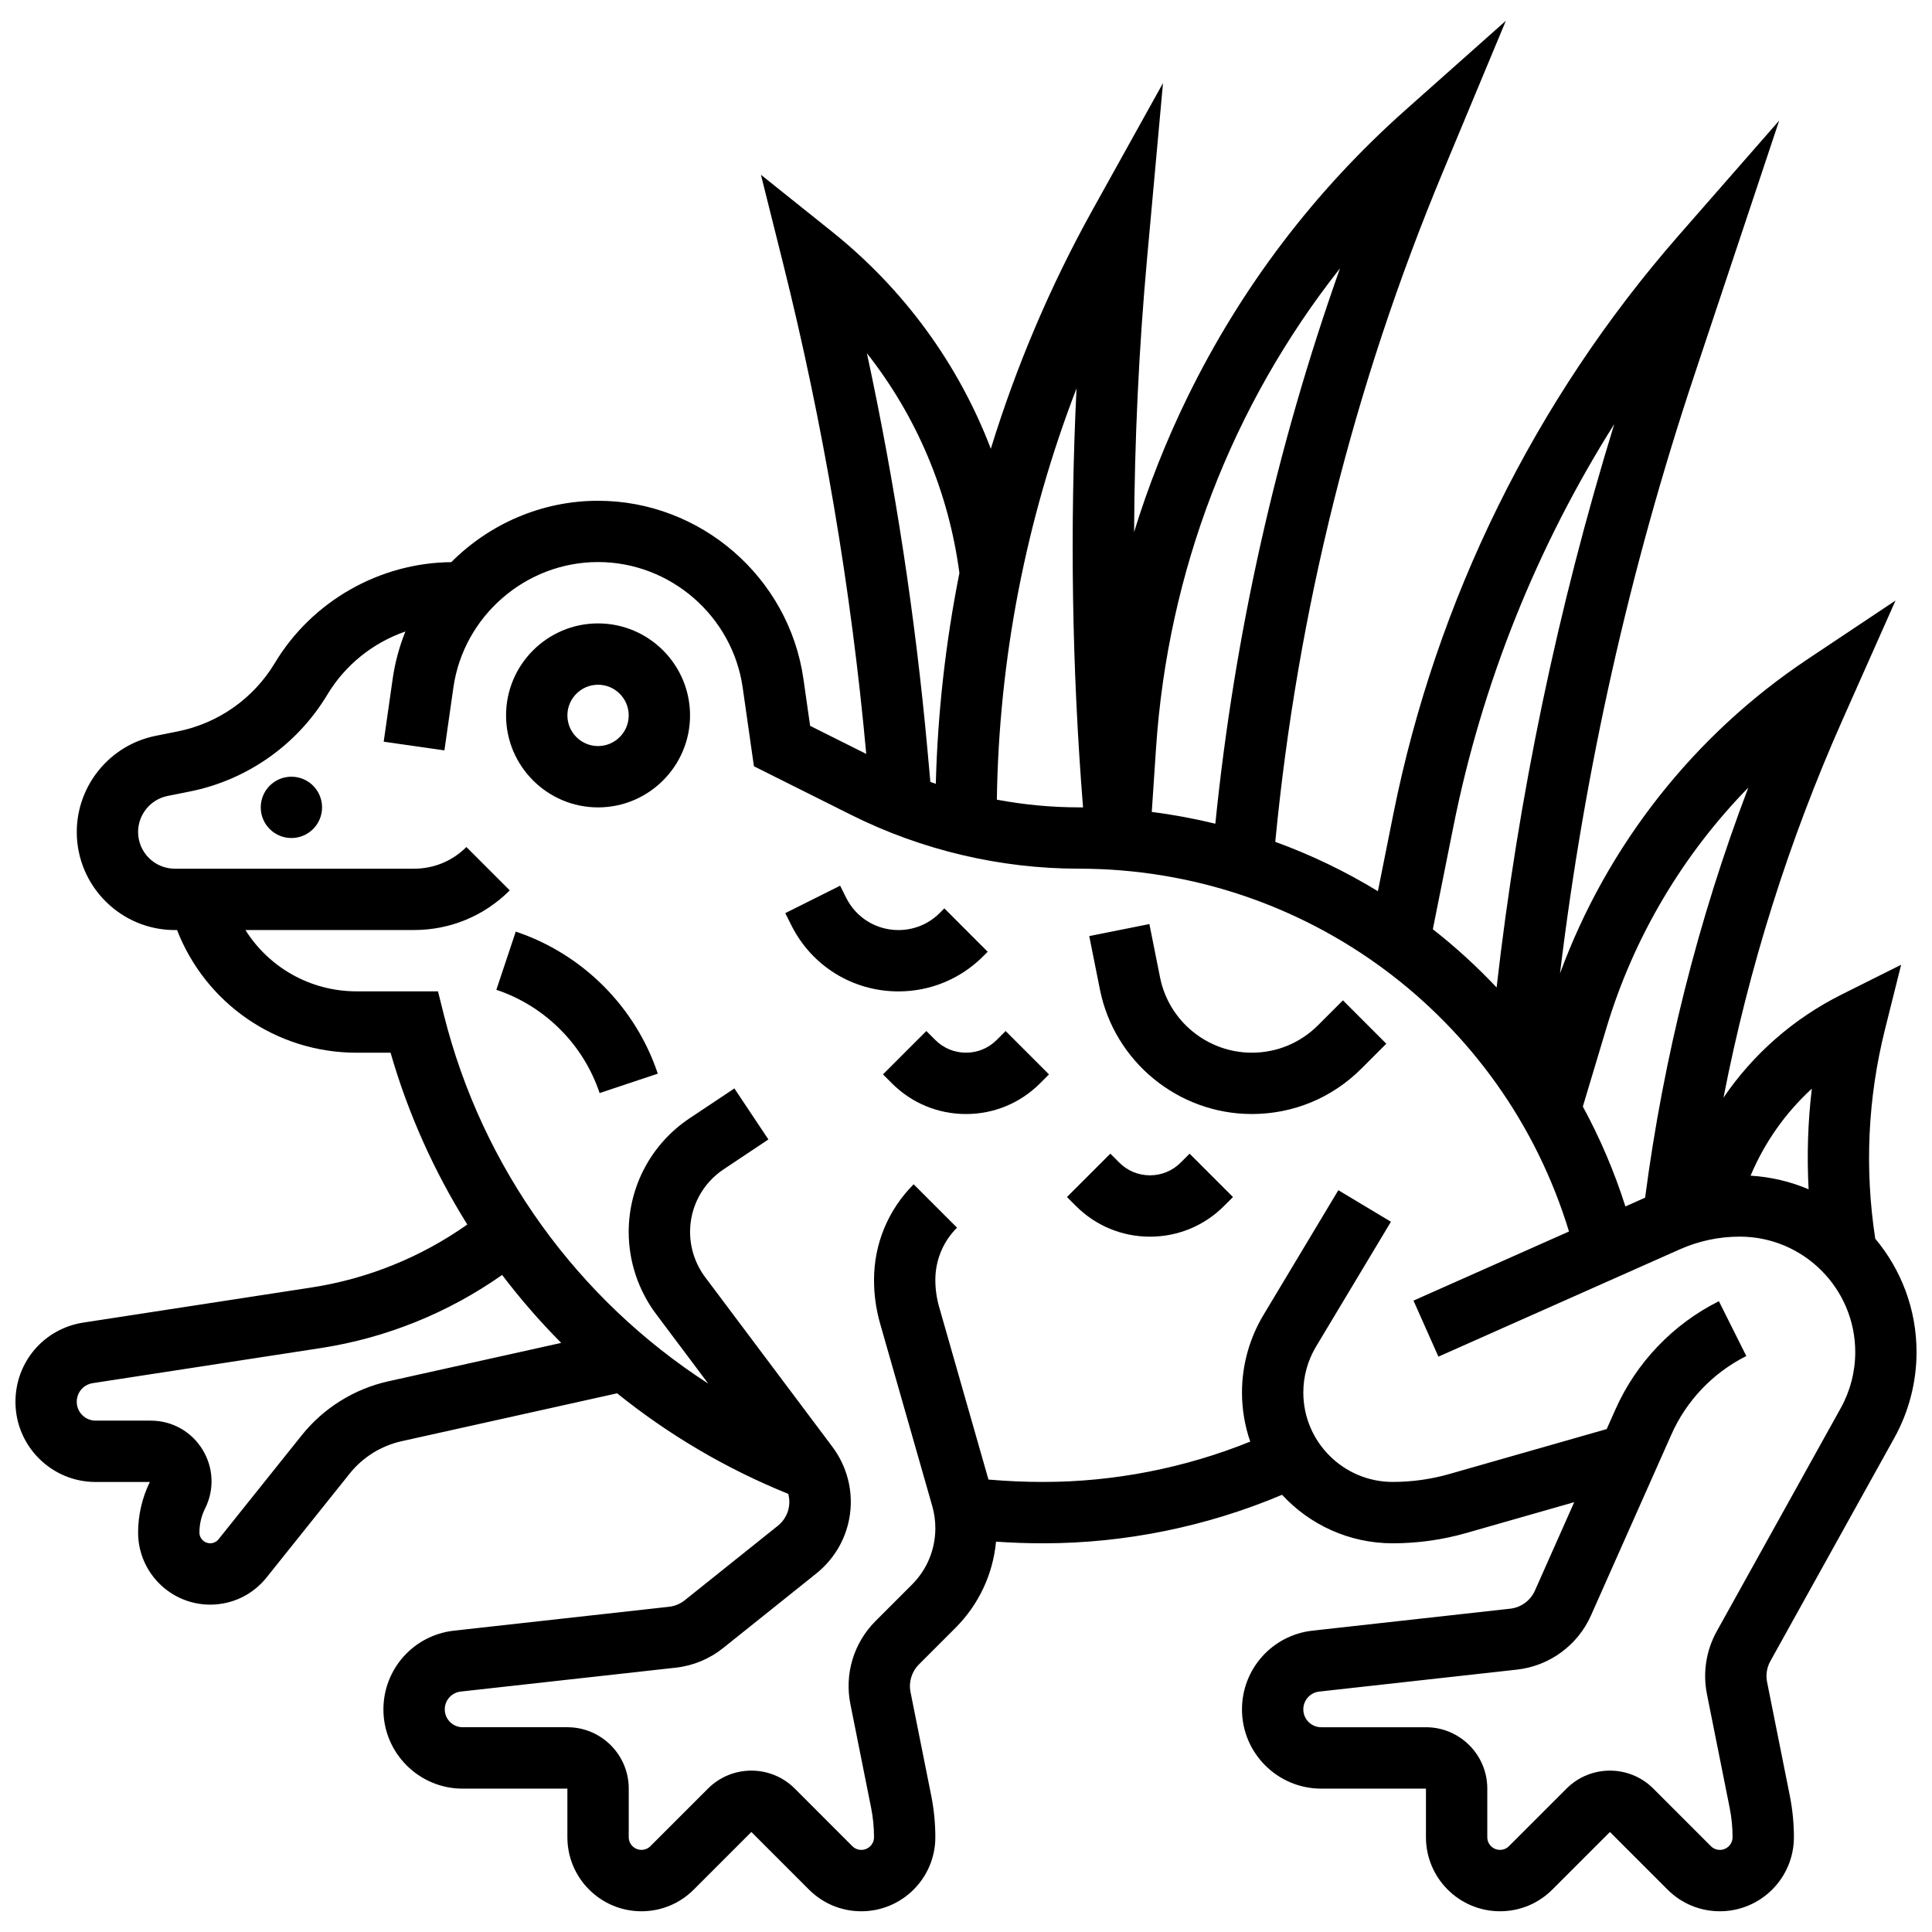 <?xml version="1.0" encoding="UTF-8"?>
<!-- Uploaded to: ICON Repo, www.iconrepo.com, Generator: ICON Repo Mixer Tools -->
<svg width="800px" height="800px" version="1.1" viewBox="144 144 512 512" xmlns="http://www.w3.org/2000/svg">
 <defs>
  <clipPath id="a">
   <path d="m148.09 149h503.81v502h-503.81z"/>
  </clipPath>
 </defs>
 <path d="m302.49 309.21c-13.441 0-24.379 10.934-24.379 24.379 0 13.441 10.938 24.379 24.379 24.379 13.441 0 24.379-10.934 24.379-24.379-0.004-13.445-10.938-24.379-24.379-24.379zm0 32.504c-4.481 0-8.125-3.644-8.125-8.125 0-4.481 3.644-8.125 8.125-8.125s8.125 3.644 8.125 8.125c0 4.477-3.644 8.125-8.125 8.125z"/>
 <path d="m229.35 357.96c0 4.488-3.637 8.125-8.125 8.125-4.488 0-8.125-3.637-8.125-8.125 0-4.488 3.637-8.125 8.125-8.125 4.488 0 8.125 3.637 8.125 8.125"/>
 <path d="m280.68 390.89-5.141 15.418c12.852 4.285 23.082 14.516 27.363 27.363l15.418-5.141c-5.891-17.676-19.965-31.75-37.641-37.641z"/>
 <g clip-path="url(#a)">
  <path d="m646.01 525.07c3.856-6.941 5.894-14.812 5.894-22.75 0-11.43-4.121-21.914-10.945-30.055-2.844-18.559-1.984-37.203 2.578-55.453l4.285-17.141-15.805 7.902c-12.773 6.387-23.457 15.828-31.273 27.309 6.715-34.461 17.285-68.055 31.59-100.23l13.996-31.496-23.312 15.543c-30.148 20.098-53.156 49.406-65.605 83.285 6.516-53.898 18.465-107.16 35.633-158.66l22.461-67.379-26.598 30.395c-38.145 43.594-64.312 96.664-75.676 153.47l-4.074 20.367c-8.566-5.227-17.672-9.617-27.199-13.078 5.875-61.141 20.797-120.86 44.438-177.59l16.672-40.008-26.574 23.625c-24.117 21.438-43.539 47-57.73 75.98-5.703 11.648-10.438 23.633-14.219 35.883 0.117-24.266 1.258-48.523 3.449-72.621l4.211-46.355-18.676 33.617c-11.188 20.137-20.203 41.375-26.953 63.297-8.559-22.41-22.957-42.234-42.129-57.57l-18.797-15.039 5.84 23.355c10.652 42.609 18.078 86.383 22.07 130.12l-14.871-7.438-1.777-12.445c-3.844-26.906-27.242-47.199-54.422-47.199-15.004 0-28.848 6.191-38.895 16.262-19.062 0.172-36.949 10.383-46.77 26.746-5.617 9.367-14.984 15.965-25.699 18.109l-5.891 1.18c-12.105 2.422-20.891 13.137-20.891 25.48 0 14.328 11.656 25.988 25.988 25.988h0.59c7.543 19.422 26.273 32.504 47.555 32.504h9.023c4.672 16.215 11.57 31.508 20.34 45.527-12.262 8.664-26.398 14.398-41.297 16.691l-60.438 9.297c-10.434 1.605-18.012 10.438-18.012 21 0 11.715 9.531 21.246 21.246 21.246h14.363c-2.031 4.152-3.106 8.777-3.106 13.402 0 10.535 8.57 19.102 19.102 19.102 5.836 0 11.27-2.613 14.918-7.168l22.055-27.57c3.457-4.324 8.34-7.367 13.746-8.57l57.121-12.695c13.578 10.941 28.82 19.961 45.352 26.648 0.832 3.035-0.156 6.375-2.773 8.469l-24.652 19.723c-1.203 0.961-2.644 1.559-4.176 1.73l-57.012 6.336c-10.645 1.188-18.672 10.156-18.672 20.867 0 11.574 9.418 20.992 20.992 20.992l27.762-0.004v12.887c0 10.816 8.801 19.617 19.617 19.617 5.242 0 10.168-2.039 13.871-5.746l15.27-15.266 15.266 15.266c3.703 3.707 8.629 5.746 13.871 5.746 10.816 0 19.617-8.801 19.617-19.617 0-3.691-0.367-7.402-1.09-11.023l-5.484-27.434c-0.535-2.668 0.297-5.414 2.223-7.34l9.637-9.641c6.223-6.219 9.98-14.246 10.797-22.895 4.094 0.277 8.207 0.434 12.297 0.434h0.289c21.59 0 43.305-4.441 63.215-12.855 7.301 7.898 17.742 12.855 29.324 12.855 6.602 0 13.168-0.918 19.52-2.734l28.582-8.168-10.426 23.457c-1.168 2.629-3.668 4.457-6.527 4.773l-52.422 5.824c-10.645 1.191-18.672 10.16-18.672 20.871 0 11.574 9.418 20.992 20.992 20.992l27.762-0.004v12.887c0 10.816 8.801 19.617 19.617 19.617 5.242 0 10.168-2.039 13.871-5.746l15.27-15.266 15.266 15.266c3.703 3.707 8.629 5.746 13.871 5.746 10.816 0 19.617-8.801 19.617-19.617 0-3.691-0.367-7.402-1.09-11.023l-6.019-30.105c-0.379-1.891-0.07-3.856 0.867-5.539zm-21.855-92.562c-1.055 8.852-1.328 17.754-0.855 26.66-4.773-2.027-9.957-3.273-15.379-3.602 3.699-8.797 9.238-16.652 16.234-23.059zm-16.832-79.793c-13.305 35.023-22.469 71.457-27.348 108.68l-5.223 2.32c-2.957-9.281-6.75-18.133-11.281-26.473l6.242-20.816c7.223-24.059 20.223-45.922 37.609-63.707zm-78.152 10.285c7.582-37.91 22.102-74.07 42.621-106.6-14.969 48.656-25.414 98.715-31.172 149.29-5.246-5.566-10.895-10.727-16.902-15.434zm-30.059-147.88c-16.863 47.551-27.941 96.879-33.035 147.17-5.512-1.344-11.133-2.391-16.844-3.117l1.121-16.809c3.133-46.992 20.164-90.988 48.758-127.25zm-68.094 142.85c-0.367-0.004-0.73-0.012-1.098-0.012-7.285 0-14.574-0.695-21.742-2.035 0.531-37.301 7.727-74.285 21.113-108.99-1.801 36.988-1.219 74.176 1.727 111.04zm-32.766-62.105c-3.656 18.371-5.762 37.062-6.254 55.848-0.484-0.164-0.965-0.328-1.441-0.496l-0.773-8.516c-3.199-35.203-8.582-70.434-16.043-105.09 13.16 16.711 21.645 36.699 24.512 58.25zm-151.36 214.2c-9.008 2.004-17.148 7.074-22.914 14.281l-22.055 27.57c-0.543 0.68-1.355 1.07-2.223 1.07-1.574 0-2.852-1.277-2.852-2.852 0-2.195 0.52-4.394 1.5-6.359 2.516-5.027 2.25-10.879-0.703-15.66-2.953-4.781-8.07-7.633-13.691-7.633h-14.617c-2.754 0-4.996-2.242-4.996-4.996 0-2.484 1.781-4.559 4.234-4.938l60.438-9.297c17.328-2.668 33.777-9.328 48.055-19.379 4.816 6.344 10.047 12.355 15.656 18.008zm349.46 82.875 6.019 30.105c0.516 2.574 0.777 5.207 0.777 7.832 0 1.855-1.508 3.363-3.363 3.363-0.898 0-1.746-0.348-2.379-0.984l-15.266-15.27c-6.336-6.336-16.645-6.336-22.984 0l-15.266 15.266c-0.637 0.637-1.48 0.984-2.379 0.984-1.855 0-3.363-1.508-3.363-3.363v-12.887c0-8.961-7.293-16.25-16.25-16.25h-27.766c-2.613 0-4.738-2.125-4.738-4.738 0-2.418 1.812-4.441 4.215-4.711l52.422-5.824c8.578-0.953 16.082-6.441 19.586-14.328l21.336-48.008c3.996-8.992 11.043-16.363 19.84-20.762l-7.269-14.535c-12.16 6.082-21.902 16.273-27.422 28.699l-2.309 5.188-41.652 11.902c-4.898 1.398-9.965 2.109-15.055 2.109-13.062 0-23.691-10.629-23.691-23.691 0-4.293 1.168-8.508 3.375-12.188l19.844-33.074-13.938-8.363-19.844 33.074c-3.723 6.207-5.691 13.312-5.691 20.551 0 4.551 0.777 8.926 2.184 13.004-17.332 7.008-36.109 10.688-54.777 10.688h-0.289c-4.766 0-9.555-0.215-14.305-0.629l-13.082-45.781c-0.66-2.312-0.996-4.703-0.996-7.106 0-5.238 2.039-10.164 5.746-13.871l-11.492-11.492c-6.773 6.773-10.504 15.785-10.504 25.363 0 3.914 0.543 7.805 1.621 11.57l13.816 48.355c0.539 1.895 0.816 3.856 0.816 5.824 0 5.66-2.207 10.984-6.207 14.988l-9.641 9.641c-5.777 5.777-8.27 14.008-6.668 22.02l5.484 27.434c0.516 2.574 0.777 5.207 0.777 7.832 0 1.855-1.508 3.363-3.363 3.363-0.898 0-1.746-0.348-2.379-0.984l-15.266-15.27c-6.336-6.336-16.645-6.336-22.984 0l-15.266 15.266c-0.637 0.637-1.48 0.984-2.379 0.984-1.855 0-3.363-1.508-3.363-3.363v-12.887c0-8.961-7.293-16.25-16.25-16.25h-27.766c-2.613 0-4.738-2.125-4.738-4.738 0-2.418 1.812-4.441 4.215-4.711l57.012-6.336c4.594-0.512 8.93-2.309 12.535-5.195l24.652-19.723c10.348-8.277 12.223-23.062 4.273-33.664l-33.691-44.922c-2.57-3.43-3.988-7.68-3.988-11.965 0-6.684 3.32-12.887 8.879-16.594l11.879-7.918-9.016-13.523-11.879 7.918c-10.105 6.742-16.129 18.004-16.129 30.133 0 7.781 2.57 15.492 7.238 21.715l13.84 18.453c-34.574-22.301-59.91-57.117-70.078-97.793l-1.539-6.156h-21.594c-12.227 0-23.211-6.336-29.441-16.25h44.691c9.582 0 18.59-3.731 25.363-10.504l-11.492-11.492c-3.703 3.707-8.629 5.746-13.871 5.746h-63.398c-5.367 0-9.734-4.367-9.734-9.734 0-4.625 3.289-8.641 7.828-9.547l5.891-1.18c15.191-3.039 28.477-12.398 36.445-25.684 4.742-7.902 12.156-13.766 20.676-16.719-1.594 3.969-2.746 8.168-3.371 12.547l-2.379 16.66 16.09 2.297 2.379-16.66c2.707-18.953 19.188-33.246 38.332-33.246s35.625 14.293 38.332 33.246l2.981 20.875 25.801 12.902c18.629 9.316 39.488 14.238 60.32 14.238 60.094 0 112.55 39.203 129.88 96.148l-41.207 18.316 6.602 14.852 63.965-28.43c5.039-2.238 10.391-3.375 15.902-3.375 16.871 0 30.598 13.727 30.598 30.598 0 5.184-1.332 10.324-3.852 14.859l-32.855 59.141c-2.809 5.051-3.731 10.953-2.598 16.617z"/>
 </g>
 <path d="m404.54 397.43 1.207-1.207-11.488-11.496-1.211 1.211c-2.926 2.926-6.816 4.539-10.953 4.539-5.906 0-11.215-3.281-13.855-8.562l-1.598-3.195-14.535 7.269 1.598 3.195c5.41 10.824 16.289 17.547 28.391 17.547 8.477-0.004 16.449-3.309 22.445-9.301z"/>
 <path d="m408.12 419.61c-2.172 2.172-5.055 3.363-8.125 3.363s-5.957-1.195-8.125-3.363l-2.379-2.379-11.492 11.492 2.379 2.383c5.238 5.238 12.207 8.125 19.617 8.125s14.379-2.887 19.617-8.125l2.379-2.379-11.492-11.492z"/>
 <path d="m456.88 452.11c-2.172 2.172-5.055 3.363-8.125 3.363-3.07 0-5.957-1.195-8.125-3.363l-2.379-2.379-11.492 11.492 2.379 2.383c5.238 5.238 12.207 8.125 19.617 8.125s14.379-2.887 19.617-8.125l2.379-2.379-11.492-11.492z"/>
 <path d="m493.28 415.71c-4.684 4.684-10.91 7.262-17.535 7.262-11.781 0-22.008-8.383-24.316-19.934l-2.832-14.16-15.938 3.188 2.832 14.16c3.824 19.121 20.754 33 40.254 33 10.965 0 21.273-4.269 29.027-12.023l6.609-6.609-11.492-11.492z"/>
</svg>